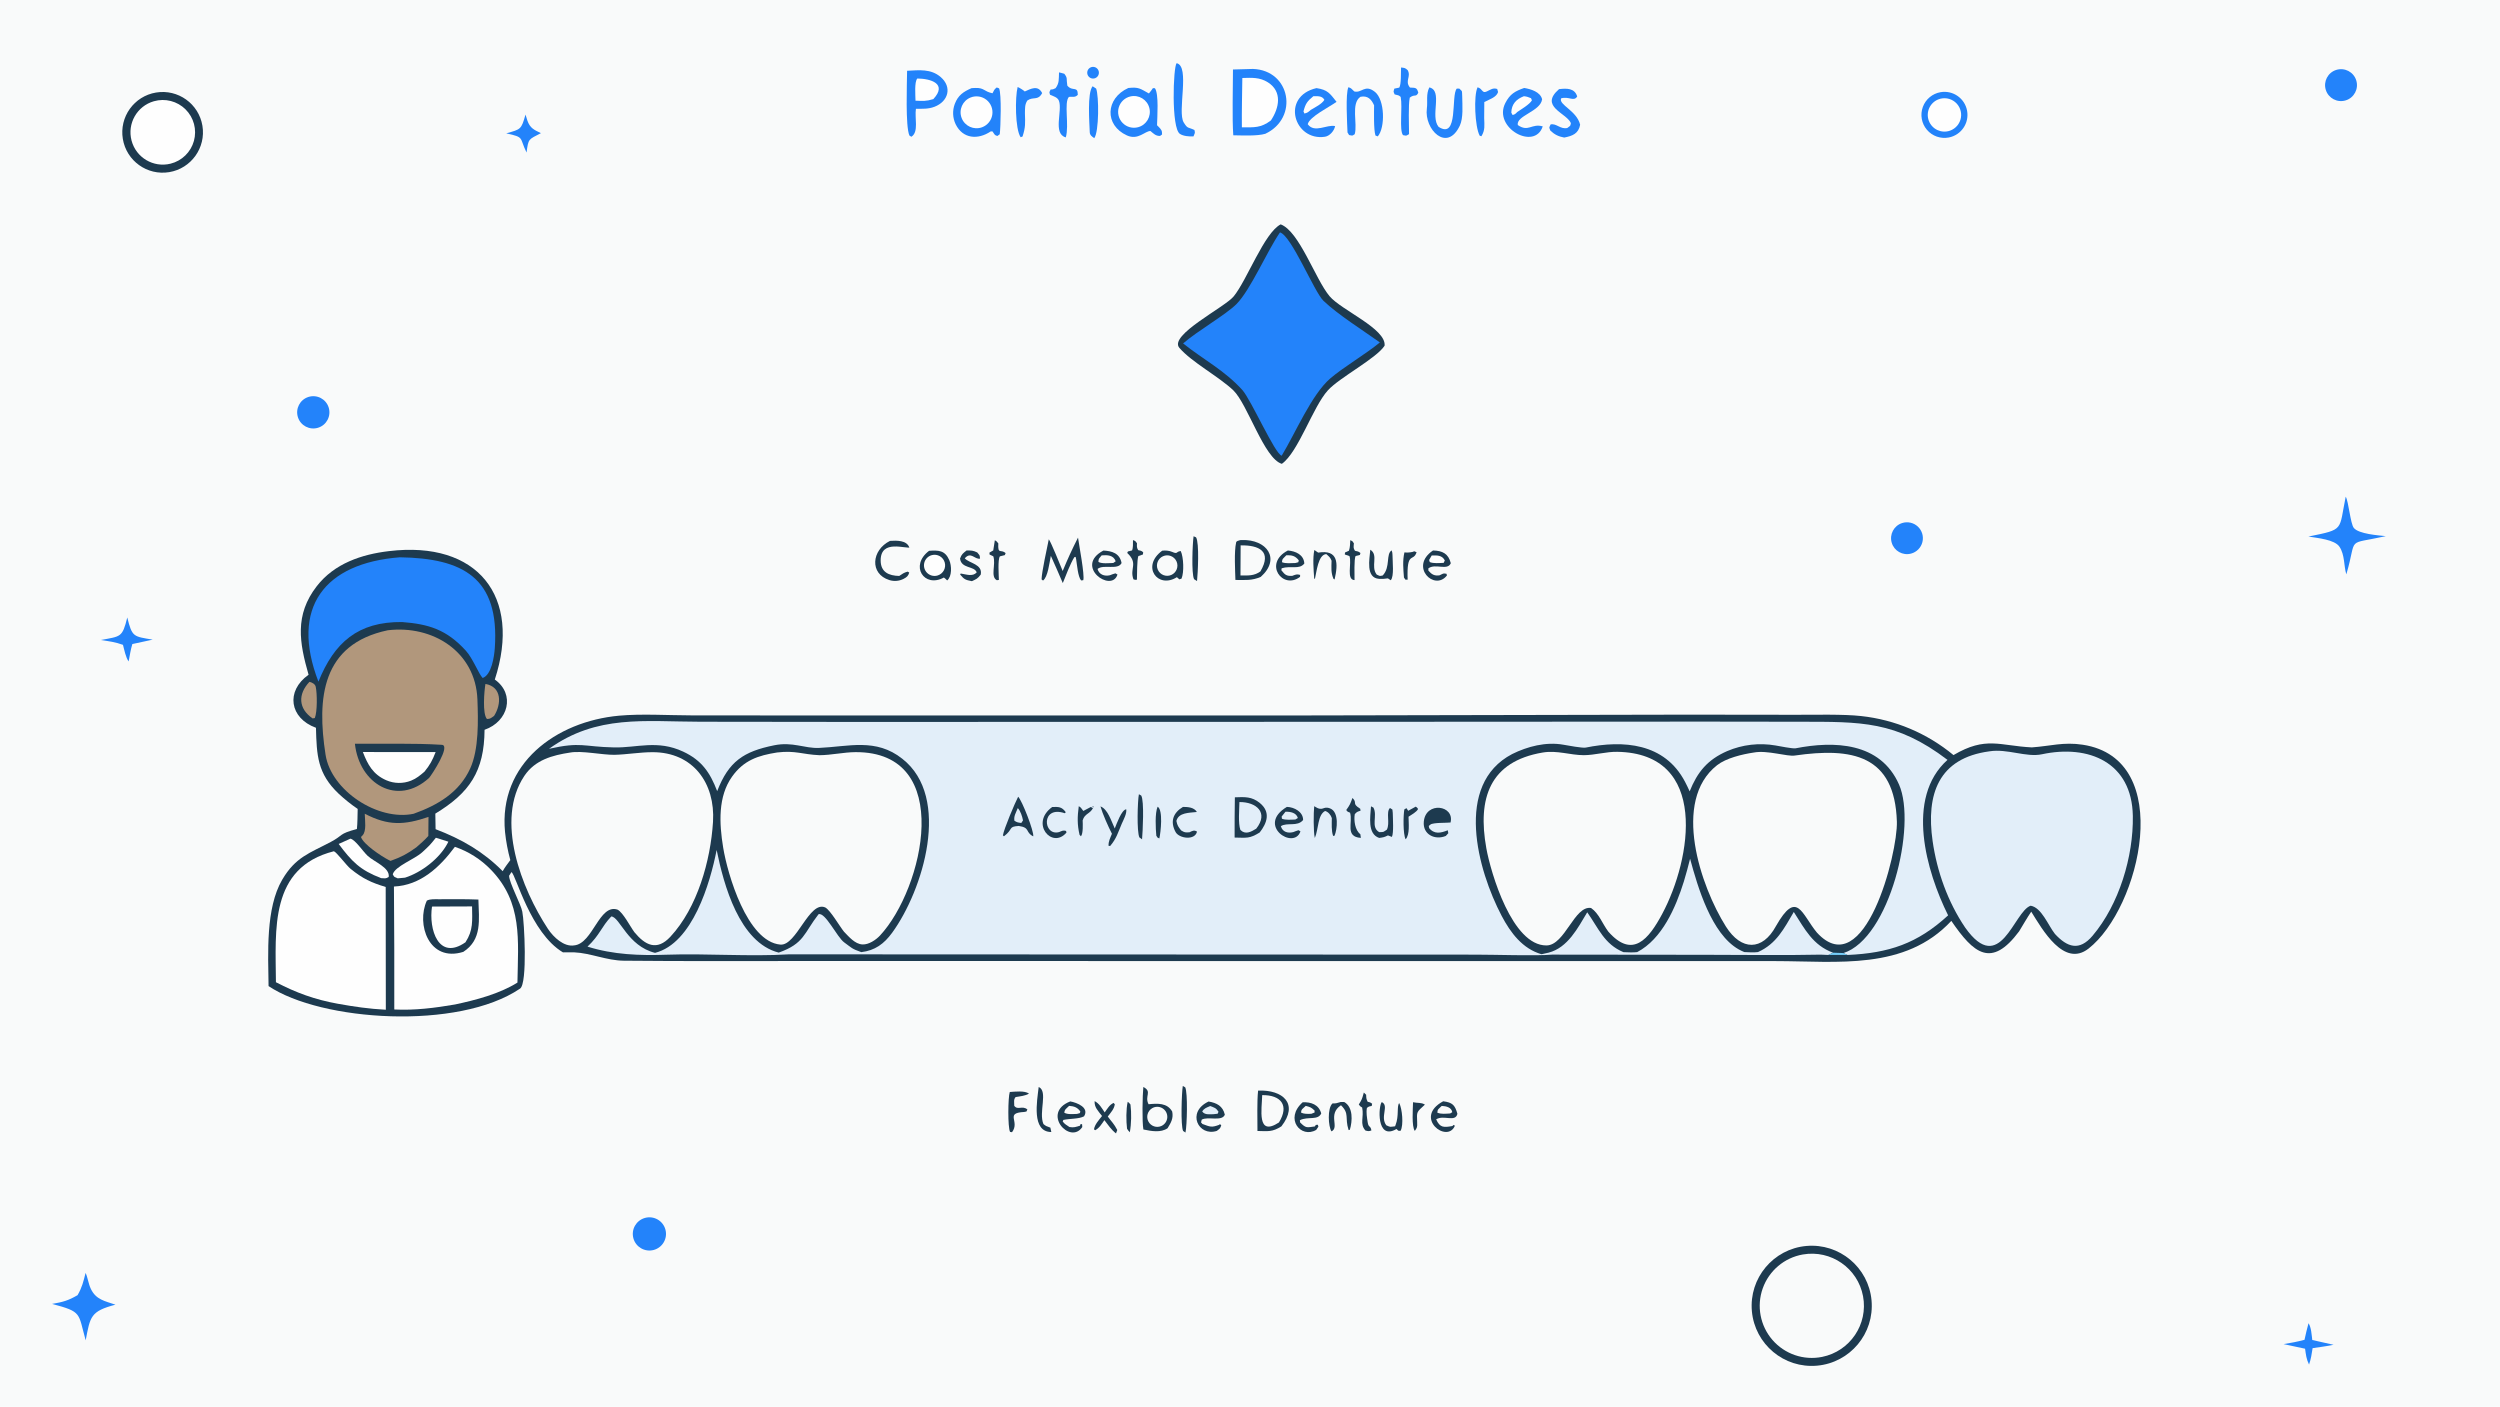 <svg version="1.1" xmlns="http://www.w3.org/2000/svg" style="display: block;" viewBox="0 0 2048 1152" width="1820" height="1024" preserveAspectRatio="none">
<path transform="translate(0,0)" fill="rgb(249,250,250)" d="M 0 0 L 2048 0 L 2048 1152 L 0 1152 L 0 0 z"/>
<path transform="translate(0,0)" fill="rgb(29,58,79)" d="M 318.668 451.363 C 391.108 442.654 427.64 488.268 405.35 556.547 C 422.249 568.539 416.523 590.919 396.951 597.696 C 396.73 631.676 384.703 649.322 356.623 666.359 L 356.832 679.1 C 378.006 687.173 395.959 697.459 411.801 713.5 C 413.537 710.359 415.91 707.346 418.049 704.444 C 415.986 696.897 414.538 689.195 413.719 681.415 C 408.325 625.351 455.49 590.884 507.101 586.149 C 525.53 584.458 547.121 585.848 565.917 585.89 L 679.794 585.992 L 1055.79 585.977 L 1381.76 585.299 L 1471.82 585.411 C 1486.64 585.434 1510.54 584.84 1524.64 586.445 C 1552.45 589.455 1578.76 600.573 1600.3 618.416 C 1626.92 602.744 1637.95 610.803 1664.48 612.116 C 1679.83 611.027 1690.38 607.51 1706.19 609.927 C 1782.73 621.622 1753.17 743.931 1710.93 776.903 C 1690.74 792.664 1673.13 761.282 1663.99 746.665 C 1660.95 751.064 1656.95 758.04 1654.06 762.767 C 1631.24 793.384 1616.78 780.873 1598.52 754.203 C 1560.63 794.992 1504.94 787.198 1454.91 787.139 L 1296.72 787.123 L 660.517 787.064 C 610.813 787.083 560.728 787.31 510.994 786.823 C 497.035 786.686 483.762 780.541 470.43 779.97 C 468.029 779.867 463.792 780.01 461.179 779.993 C 434.481 764.075 422.58 716.235 418.994 714.252 L 417.037 717.233 C 417.16 723.037 426.897 740.843 427.883 746.726 C 429.525 754.567 432.223 805.474 426.066 809.649 C 375.4 843.998 263.04 836.476 220.007 807.612 C 219.637 780.777 217.585 743.778 231.135 720.569 C 242.045 701.883 253.811 698.639 270.859 689.618 C 281.647 683.909 277.007 683.073 292.38 678.951 C 292.897 674.022 292.88 667.576 293.01 662.51 C 287.543 658.783 282.367 654.647 277.527 650.138 C 259.982 633.55 259.439 618.59 258.831 596.048 C 237.25 588.213 233.771 566.018 252.78 552.62 C 245.306 526.456 241.129 503.759 259.54 480.036 C 273.909 461.522 296.219 454.001 318.668 451.363 z"/>
<path transform="translate(0,0)" fill="rgb(226,238,249)" d="M 449.733 613.279 C 489.115 585.104 527.966 591.023 573.884 591.109 L 696.97 591.26 L 1108.77 591.165 L 1396.95 591.001 L 1474.29 591.106 C 1524.49 591.199 1553.13 590.187 1595.39 622.338 C 1560.58 653.513 1578.05 713.748 1595.9 749.687 C 1570.67 772.868 1547.35 780.581 1513.47 782.126 C 1508.35 781.985 1502.87 782.103 1497.72 782.12 L 1491.54 781.847 C 1460.78 782.515 1428.38 782 1397.51 781.981 L 1271.46 781.837 C 1258.45 783.011 1224.31 781.834 1208.96 781.847 L 1069.29 781.785 L 646.406 781.59 C 614.091 783.621 578.796 780.745 546.167 781.906 C 524.161 782.69 502.419 781.949 481.277 775.28 C 491.434 765.778 492.603 759.041 500.798 750.553 C 507.896 751.165 514.007 774.726 536.601 780.391 C 567.312 772.631 581.752 723.328 587.079 696.124 C 592.892 724.73 605.679 771.947 637.928 780.184 C 658.968 772.737 658.432 764.325 670.555 748.749 C 676.1 746.861 685.709 767.584 691.554 771.808 C 697.874 776.376 697.545 777.006 705.591 779.798 C 716.647 778.489 724.135 773.15 730.875 763.887 C 756.12 729.187 779.673 653.111 739.168 621.429 C 717.492 604.201 695.025 611.541 670.921 612.547 C 658.998 613.044 649.396 607.324 634.274 610.381 C 609.124 615.466 596.977 623.549 587.511 647.943 C 581.681 632.72 574.9 622.699 559.619 615.562 C 538.577 605.736 521.792 612.533 503.174 612.145 C 477.405 611.607 476.363 607.337 449.733 613.279 z"/>
<path transform="translate(0,0)" fill="rgb(29,58,79)" d="M 1262.8 781.514 C 1247.25 777.016 1237.49 764.04 1230.17 750.124 C 1210.54 712.792 1190.92 642.552 1238.75 617.575 C 1251.35 611.305 1266.53 607.402 1280.59 609.904 C 1284.16 610.538 1296.36 612.815 1299.01 612.279 C 1329.65 606.067 1363.61 608.279 1380.39 640.331 C 1381.73 642.892 1382.99 645.493 1384.17 648.131 C 1390.47 632.35 1398.74 622.179 1414.97 615.12 C 1427.45 609.803 1441.19 608.217 1454.55 610.553 C 1457.52 611.059 1468.71 613.294 1470.89 612.867 C 1502.33 606.708 1540.39 607.672 1555.71 642.588 C 1570.4 676.066 1547.96 768.557 1510.13 780.558 L 1513.47 782.126 C 1508.35 781.985 1502.87 782.103 1497.72 782.12 L 1501.64 780.255 C 1485.14 774.221 1478.52 761.048 1469.48 746.902 C 1461.46 760.559 1455.18 773.072 1440.13 779.74 C 1436.63 780.235 1432.5 779.886 1428.92 779.735 C 1427.33 779.098 1425.78 778.351 1424.28 777.499 C 1401.98 764.864 1390.75 726.376 1384.52 703.292 C 1382.98 709.537 1381.29 715.742 1379.43 721.899 C 1372.81 743.119 1361.69 768.988 1341.18 779.768 C 1337.88 780.221 1333.34 779.924 1329.9 779.815 C 1314.12 773.213 1309.55 760.242 1300.26 747.169 C 1292.53 760.06 1284.32 776.153 1268.66 780.206 C 1266.72 780.695 1264.77 781.132 1262.8 781.514 z"/>
<path transform="translate(0,0)" fill="rgb(116,205,249)" d="M 1501.64 780.255 L 1510.13 780.558 L 1513.47 782.126 C 1508.35 781.985 1502.87 782.103 1497.72 782.12 L 1501.64 780.255 z"/>
<path transform="translate(0,0)" fill="rgb(249,250,250)" d="M 1436.71 616.329 C 1447.75 614.203 1464.2 619.822 1470.33 618.781 C 1517.16 612.049 1552.23 618.162 1553.92 672.944 C 1554.71 698.761 1527.52 806.047 1488.52 763.91 C 1475.8 748.658 1472.18 728.005 1454.81 758.552 C 1443.82 778.834 1426.5 778.869 1413.87 758.847 C 1393.17 726.021 1369.31 655.995 1406.62 626.706 C 1414.03 620.89 1427.3 617.712 1436.71 616.329 z"/>
<path transform="translate(0,0)" fill="rgb(249,250,250)" d="M 1263.8 616.321 C 1275.59 614.327 1286.32 618.485 1297.49 618.491 C 1306.43 618.453 1315.99 615.556 1324.86 615.741 C 1400.23 616.988 1385.76 703.458 1361.71 748.431 C 1350.61 769.189 1337.42 785.576 1317.51 762.965 C 1312.67 756.536 1309.87 748.063 1303.38 743.638 C 1289.76 741.441 1282.01 774.188 1266.9 774.321 C 1238.71 774.569 1221.19 714.623 1217.61 694.76 C 1210.21 653.723 1220.35 623.662 1263.8 616.321 z"/>
<path transform="translate(0,0)" fill="rgb(29,58,79)" d="M 1011.6 653 C 1019.63 652.714 1025.47 652.232 1032.09 657.679 C 1041.19 665.159 1037.94 674.156 1031.93 681.806 C 1023.53 687.003 1021.32 686.1 1011.4 685.957 C 1011.35 674.971 1011.42 663.985 1011.6 653 z"/>
<path transform="translate(0,0)" fill="rgb(226,238,249)" d="M 1015.34 656.883 C 1029.15 656.772 1039.53 665.509 1029.1 678.681 C 1024.7 681.422 1020.18 683.787 1016.14 679.738 C 1014.19 674.203 1015.22 663.396 1015.34 656.883 z"/>
<path transform="translate(0,0)" fill="rgb(29,58,79)" d="M 834.075 652.532 C 837.122 655.266 847.266 681.265 846.422 684.982 C 839.594 681.464 844.221 677.843 834.543 676.451 C 825.626 677.014 830.402 678.879 822.43 684.924 L 821.597 684.153 C 822.37 678.938 831.446 657.603 834.075 652.532 z"/>
<path transform="translate(0,0)" fill="rgb(226,238,249)" d="M 833.776 661.815 C 836.081 664.253 837.396 668.672 838.048 671.908 L 836.636 674.017 C 833.781 673.593 833.376 673.671 830.993 672.189 C 830.397 668.324 832.154 665.87 833.776 661.815 z"/>
<path transform="translate(0,0)" fill="rgb(29,58,79)" d="M 1054.23 660.837 C 1060.28 661.014 1067.59 664.953 1067.5 671.583 C 1062.84 677.335 1054.45 673.286 1049.27 676.641 C 1050.6 681.378 1054.96 682.636 1059.42 681.494 C 1060.92 680.859 1062.23 680.447 1063.77 679.932 L 1065.34 680.9 C 1060.02 696.525 1028.86 675.998 1054.23 660.837 z"/>
<path transform="translate(0,0)" fill="rgb(226,238,249)" d="M 1053.06 664.816 C 1057.08 664.677 1061.98 665.594 1063.2 669.946 L 1061.15 671.191 C 1057.72 671.294 1053.17 671.779 1050.15 670.538 L 1049.93 668.739 L 1053.06 664.816 z"/>
<path transform="translate(0,0)" fill="rgb(29,58,79)" d="M 1186.01 679.997 L 1186.45 682.393 L 1184.42 684.629 C 1175.75 688.284 1165.37 683.645 1166.38 672.902 C 1167.96 656.023 1191.84 659.439 1188.28 673.639 C 1183.28 674.07 1174.99 673.568 1171.45 675.334 L 1172.35 674.931 L 1170.44 676.45 L 1170.85 678.603 L 1170.4 677.776 C 1174.87 683.604 1180.16 682.292 1186.01 679.997 z"/>
<path transform="translate(0,0)" fill="rgb(29,58,79)" d="M 1076.59 660.272 C 1084.29 665.344 1083.4 659.589 1089.76 662.161 C 1097.08 665.119 1095.5 679.321 1093.23 684.47 L 1092.11 684.637 C 1090.57 680.47 1091 674.595 1091.03 670.016 C 1090.25 667.491 1088.07 664.843 1085.52 664.19 C 1079.34 667.468 1080.33 678.475 1077.12 686.333 C 1075.86 681.332 1076.05 665.653 1076.59 660.272 z"/>
<path transform="translate(0,0)" fill="rgb(29,58,79)" d="M 1123.13 660.383 L 1125.1 661.419 C 1128.72 668.028 1122.59 677.344 1129.86 681.537 C 1134.09 681.319 1132.44 681.826 1136.08 679.525 C 1138.93 674.251 1135.18 665.074 1138.67 661.749 L 1140.65 663.019 L 1140.95 665.75 C 1141.02 670.441 1141.83 682.108 1140.26 685.434 L 1137.02 684.194 C 1133.88 685.716 1133.3 685.79 1129.83 686.264 C 1120.01 682.955 1122.6 668.924 1123.13 660.383 z"/>
<path transform="translate(0,0)" fill="rgb(29,58,79)" d="M 901.498 660.439 C 907.451 662.69 910.171 671.969 913.206 678.521 C 914.641 675.016 918.836 663.023 922.628 662.82 C 923.154 666.343 920.528 671.092 918.999 674.513 C 915.791 681.901 914.767 686.603 909.438 692.87 L 908.122 692.72 C 907.963 689.089 909.502 686.292 910.901 682.853 C 907.885 677.002 903.246 666.604 901.498 660.439 z"/>
<path transform="translate(0,0)" fill="rgb(29,58,79)" d="M 969.102 660.853 C 973.167 660.877 978.216 661.182 980.482 665.02 C 974.198 665.738 965.514 665.368 963.698 672.348 C 964.561 676.342 965.12 676.901 967.558 680.091 C 970.469 681.898 970.943 681.858 974.391 681.652 C 976.875 680.455 978.28 679.561 980.59 681.104 C 978.896 688.552 965.943 686.73 963.067 681.478 C 958.431 673.011 960.879 665.752 969.102 660.853 z"/>
<path transform="translate(0,0)" fill="rgb(29,58,79)" d="M 861.982 660.923 C 867.217 660.823 869.674 660.575 873.065 665.166 L 872.315 666.049 C 852.513 659.269 854.447 685.133 867.621 681.471 C 870.119 680.467 870.893 679.828 873.316 680.517 L 873.645 681.877 C 861.881 695.767 843.498 674.282 861.982 660.923 z"/>
<path transform="translate(0,0)" fill="rgb(29,58,79)" d="M 1107.93 653.551 C 1112.37 657.733 1106.92 657.779 1114.3 662.38 L 1114.57 663.973 C 1111.92 664.826 1111.61 664.784 1109.84 666.798 C 1108.93 671.825 1110.02 679.989 1114.41 683.229 L 1114.81 686.234 C 1101.59 685.347 1108.42 673.704 1105.98 665.604 C 1104.2 664.901 1103.95 664.989 1102.85 663.403 C 1105.95 659.042 1106.09 658.512 1107.93 653.551 z"/>
<path transform="translate(0,0)" fill="rgb(29,58,79)" d="M 932.987 650.488 L 934.896 651.562 C 937.496 656.036 936.093 681.293 935.574 687.417 L 933.414 685.847 C 931.123 681.383 931.919 655.708 932.987 650.488 z"/>
<path transform="translate(0,0)" fill="rgb(29,58,79)" d="M 883.723 660.292 C 885.44 661.183 885.846 662.017 886.995 663.567 L 887.437 664.17 L 893.593 660.915 L 895.391 661.899 L 895.797 660.259 L 894.939 660.264 L 895.524 661.562 C 892.914 666.813 888.651 666.067 886.915 671.86 C 887.011 674.793 887.424 682.61 885.519 684.918 L 884.388 683.762 C 882.404 675.332 882.58 668.907 883.723 660.292 z"/>
<path transform="translate(0,0)" fill="rgb(29,58,79)" d="M 1159.76 660.637 C 1160.99 661.359 1160.73 661.349 1161.68 662.55 C 1160.67 664.893 1156.28 667.288 1153.87 668.88 C 1153.96 674.457 1155 683.6 1151.49 687.378 C 1149.28 683.124 1149.55 667.803 1150.43 662.902 L 1152.17 661.88 L 1153.6 664.036 L 1159.76 660.637 z"/>
<path transform="translate(0,0)" fill="rgb(29,58,79)" d="M 948.336 660.676 C 952.953 663.353 950.864 681.755 949.743 686.667 C 947.751 685.814 948.616 686.446 947.265 684.474 C 946.712 678.745 946.02 665.797 948.336 660.676 z"/>
<path transform="translate(0,0)" fill="rgb(226,238,249)" d="M 1629.73 615.343 C 1644.25 612.973 1659.96 620.489 1672.75 617.748 C 1711.03 609.544 1746.49 624.273 1747.22 668.269 C 1747.78 701.378 1736 740.7 1714.22 766.4 C 1703.33 779.251 1693.51 775.808 1683.42 764.913 C 1677.8 757.772 1672.43 743.217 1663.5 741.78 C 1649.7 746.4 1638.58 800.284 1609.81 759.607 C 1595.68 738.704 1586.77 713.791 1583.21 688.915 C 1577.69 650.467 1588.02 620.892 1629.73 615.343 z"/>
<path transform="translate(0,0)" fill="rgb(249,250,250)" d="M 467.055 616.343 C 476.625 614.612 493.156 618.305 503.326 618.2 C 513.734 617.941 524.174 616.048 534.582 616.041 C 567.664 616.018 586.08 641.345 584.097 673.142 C 582.119 704.861 571.304 743.478 549.118 767.254 C 538.005 779.163 528.505 774.069 519.721 763.503 C 516.376 759.038 510.501 747.443 505.938 745.01 C 490.893 739.825 485.697 772.863 470.363 774.274 C 462.019 775.674 453.381 767.615 448.787 760.619 C 427.318 727.93 405.277 671.684 429.575 635.42 C 438.327 622.356 452.56 618.543 467.055 616.343 z"/>
<path transform="translate(0,0)" fill="rgb(249,250,250)" d="M 636.593 616.28 C 651.718 614.455 657.37 617.924 671.334 618.51 C 680.929 618.454 691.296 616.057 700.775 616.002 C 782.747 615.524 756.498 728.005 720.921 766.174 C 717.467 769.879 711.572 773.782 706.457 773.5 C 700.374 773.164 695.442 767.224 691.437 763.117 C 687.625 758.38 680.436 745.734 676.13 743.248 C 662.957 737.202 652.529 774.822 639.247 773.627 C 611.973 771.172 595.959 715.723 592.43 694.224 C 589.096 673.911 588.19 652.302 599.665 636.129 C 609.304 622.544 621.153 618.739 636.593 616.28 z"/>
<path transform="translate(0,0)" fill="rgb(177,151,124)" d="M 317.62 516.197 C 354.551 511.741 389.61 533.786 391.099 572.796 C 391.756 590.016 392.354 613.712 385.175 629.421 C 376.138 649.192 358.377 659.501 338.803 666.487 C 309.731 672.622 271.277 647.64 266.691 618.099 C 259.498 571.763 263.509 527.62 317.62 516.197 z"/>
<path transform="translate(0,0)" fill="rgb(29,58,79)" d="M 290.735 609.112 C 314.229 609.347 338.739 608.547 361.975 610.002 C 369.51 610.474 353.727 634.598 351.527 637.094 C 325.64 660.788 294.254 642.122 290.735 609.112 z"/>
<path transform="translate(0,0)" fill="rgb(254,254,254)" d="M 297.271 615.91 L 356.872 615.942 C 354.282 622.633 352.251 626.438 347.746 631.975 C 344.23 634.983 341.123 637.607 336.772 639.34 C 330.225 641.946 322.91 641.834 316.446 639.028 C 305.53 634.257 301.219 626.193 297.271 615.91 z"/>
<path transform="translate(0,0)" fill="rgb(254,254,254)" d="M 372.644 693.553 C 383.796 697.36 393.885 703.763 402.079 712.233 C 428.275 739.187 424.43 770.05 423.888 804.739 C 409.06 814.03 389.646 819.062 372.765 822.663 C 356.357 825.491 339.641 827.618 322.996 826.764 C 323.084 793.2 322.99 759.635 322.712 726.073 C 344.479 725.094 360.351 710.153 372.644 693.553 z"/>
<path transform="translate(0,0)" fill="rgb(29,58,79)" d="M 359.598 736.479 C 370.41 736.423 381.091 736.309 391.904 736.732 C 392.332 753.202 395.123 769.482 379.535 779.583 C 351.346 788.384 340.808 756.833 349.678 737.614 C 352.425 736.122 356.291 736.508 359.598 736.479 z"/>
<path transform="translate(0,0)" fill="rgb(254,254,254)" d="M 353.9 742.48 L 386.714 742.353 C 386.824 754.153 387.836 761.735 381.297 771.743 C 359.197 787.168 351.068 761.078 353.9 742.48 z"/>
<path transform="translate(0,0)" fill="rgb(254,254,254)" d="M 273.504 697.179 C 275.65 697.76 283.773 708.816 287.313 711.667 C 297.323 719.727 304.191 722.864 315.96 726.437 L 316.071 826.977 C 302.231 826.263 290.364 824.512 276.774 822.08 C 258.089 818.698 242.755 813.149 226.038 804.439 C 225.753 761.218 220.659 710.6 273.504 697.179 z"/>
<path transform="translate(0,0)" fill="rgb(35,131,250)" d="M 327.593 456.421 C 378.899 457.219 409.394 472.919 405.341 530.819 C 404.861 537.685 402.719 552.721 395.395 555.278 C 392.091 551.884 387.382 539.213 381.541 532.826 C 365.836 515.657 351.325 511.137 329.361 509.446 C 293.262 509.106 273.844 526.159 260.857 558.267 C 237.437 497.635 265.731 461.184 327.593 456.421 z"/>
<path transform="translate(0,0)" fill="rgb(177,151,124)" d="M 298.812 666.45 C 318.108 676.458 331.067 675.823 351.022 669.052 L 350.893 684.629 C 348.085 687.898 344.303 691.075 341.044 693.975 C 333.289 699.578 328.592 701.927 319.906 705.084 C 319.335 704.802 318.766 704.516 318.199 704.227 C 312.421 701.251 297.62 691.486 295.71 685.487 C 296.153 685.05 296.589 684.606 297.017 684.156 C 300.338 680.62 298.955 672.079 298.812 666.45 z"/>
<path transform="translate(0,0)" fill="rgb(254,254,254)" d="M 357.059 686.109 L 367.306 689.337 C 367.074 689.815 366.834 690.29 366.586 690.76 C 360.022 703.205 345.178 714.592 331.783 718.811 C 329.801 719.013 327.817 719.193 325.831 719.351 C 322.553 717.841 323.214 718.724 321.747 716.055 C 323.666 709.373 339.661 703.771 345.989 697.916 C 351.633 692.694 352.174 692.282 357.059 686.109 z"/>
<path transform="translate(0,0)" fill="rgb(254,254,254)" d="M 287.082 686.86 C 291.137 687.802 297.29 697.285 301.21 700.957 C 306.478 705.892 319.572 710.522 318.44 718.247 C 315.576 719.825 315.722 719.303 312.217 719.205 C 294.925 712.578 288.255 705.64 277.44 691.197 L 287.082 686.86 z"/>
<path transform="translate(0,0)" fill="rgb(177,151,124)" d="M 253.51 558.417 C 255.621 558.915 258.144 560.216 258.628 562.403 C 259.886 568.085 259.963 583.058 257.892 588.079 L 256.113 588.39 C 244.277 580.341 243.984 568.494 253.51 558.417 z"/>
<path transform="translate(0,0)" fill="rgb(177,151,124)" d="M 397.666 560.139 C 411.266 562.535 410.866 576.697 404.75 586.317 C 402.341 588.004 401.691 588.835 398.914 588.857 C 395.077 584.698 396.677 565.897 397.666 560.139 z"/>
<path transform="translate(0,0)" fill="rgb(29,58,79)" d="M 1049.14 183.75 C 1064.44 189.438 1077.51 228.679 1089.16 242.565 C 1098.8 254.062 1135.73 269.239 1134.26 283.138 C 1127.5 293.59 1097.41 309.12 1087.8 319.689 C 1075.45 333.269 1063.71 370.205 1050.09 379.888 C 1035.6 375.633 1022.11 331.08 1010.36 319.702 C 998.448 308.378 976.149 296.59 966.107 284.849 C 957.26 274.507 1003.25 251.736 1010.59 242.79 C 1021.6 229.388 1035.64 190.693 1049.14 183.75 z"/>
<path transform="translate(0,0)" fill="rgb(35,131,250)" d="M 1048.57 190.325 C 1058.03 193.064 1076.54 238.994 1084.18 246.352 C 1095.81 257.544 1116.87 270.78 1130.41 280.465 C 1118.67 290.096 1100.51 300.719 1089.83 309.887 C 1074.48 323.064 1061.35 354.42 1049.98 373.19 C 1044.64 372.313 1024.91 327.352 1017.7 319.393 C 1002.93 303.106 985.927 294.619 969.205 281.278 C 980.499 271.286 1004.42 257.664 1012.98 248.978 C 1024.52 237.277 1037.87 205.868 1048.57 190.325 z"/>
<path transform="translate(0,0)" fill="rgb(29,58,79)" d="M 1479.76 1020.45 C 1506.83 1018.03 1530.73 1038 1533.17 1065.06 C 1535.6 1092.12 1515.64 1116.04 1488.58 1118.48 C 1461.5 1120.92 1437.58 1100.95 1435.14 1073.87 C 1432.71 1046.8 1452.69 1022.88 1479.76 1020.45 z"/>
<path transform="translate(0,0)" fill="rgb(249,250,250)" d="M 1476.88 1027.42 C 1499.9 1023.38 1521.89 1038.61 1526.2 1061.58 C 1530.52 1084.55 1515.55 1106.72 1492.64 1111.31 C 1477.56 1114.33 1462.03 1109.02 1451.97 1097.39 C 1441.91 1085.77 1438.88 1069.63 1444.04 1055.15 C 1449.19 1040.67 1461.74 1030.07 1476.88 1027.42 z"/>
<path transform="translate(0,0)" fill="rgb(29,58,79)" d="M 127.826 75.785 C 145.828 72.805 162.837 84.979 165.823 102.979 C 168.808 120.98 156.639 137.993 138.64 140.984 C 120.633 143.975 103.611 131.8 100.624 113.793 C 97.638 95.785 109.818 78.767 127.826 75.785 z"/>
<path transform="translate(0,0)" fill="rgb(254,254,254)" d="M 126.078 82.914 C 135.284 80.283 145.194 82.829 151.992 89.572 C 158.789 96.316 161.414 106.205 158.857 115.432 C 156.299 124.659 148.957 131.785 139.657 134.066 C 125.651 137.501 111.472 129.091 107.772 115.152 C 104.071 101.213 112.212 86.878 126.078 82.914 z"/>
<path transform="translate(0,0)" fill="rgb(35,131,250)" d="M 1026.43 56.457 C 1057.29 57.536 1064.1 96.605 1036.55 109.573 C 1029.82 111.538 1017.78 110.905 1010.3 110.804 C 1009.28 96.712 1010.06 71.823 1010.05 56.917 L 1026.43 56.457 z"/>
<path transform="translate(0,0)" fill="rgb(254,254,254)" d="M 1017.72 63.875 C 1025.41 63.667 1031.93 63.166 1038.68 67.444 C 1050.63 75.025 1047.97 88.394 1041.13 98.632 C 1032.9 104.928 1027.27 104.288 1017.34 104.29 C 1017.19 91.132 1017.57 77.097 1017.72 63.875 z"/>
<path transform="translate(0,0)" fill="rgb(35,131,250)" d="M 795.867 72.203 C 796.639 72.134 797.294 72.088 798.075 72.064 L 799.058 72.039 C 806.383 71.818 805.848 74.873 813.045 76.391 C 814.289 73.978 814.452 73.225 816.531 71.62 L 818.453 72.359 C 820.556 76.979 819.745 104.098 818.991 109.955 L 817.069 111.364 C 814.642 110.797 814.803 110.063 813.018 107.598 L 811.583 107.635 C 801.227 114.591 788.765 113.819 782.867 101.761 C 780.378 96.545 780.121 90.54 782.158 85.131 C 784.844 77.979 789.26 75.117 795.867 72.203 z"/>
<path transform="translate(0,0)" fill="rgb(254,254,254)" d="M 795.181 79.826 C 799.555 78.1 804.518 78.858 808.177 81.811 C 811.837 84.763 813.626 89.454 812.864 94.094 C 812.102 98.734 808.905 102.605 804.493 104.232 C 797.778 106.707 790.322 103.319 787.771 96.632 C 785.22 89.946 788.524 82.452 795.181 79.826 z"/>
<path transform="translate(0,0)" fill="rgb(35,131,250)" d="M 924.302 72.058 C 932.85 71.192 933.79 72.434 941.182 76.543 C 942.525 74.987 943.292 73.88 944.46 72.185 L 946.125 72.272 C 949.435 76.906 948.011 95.875 947.839 102.582 C 948.184 102.91 948.524 103.244 948.858 103.582 C 951.578 106.34 951.987 106.981 951.949 110.146 L 950.293 111.334 C 946.782 111.404 945.152 109.552 942.472 107.315 C 938.036 107.188 932.383 115.093 923.192 110.919 C 904.601 102.477 905.574 80.591 924.302 72.058 z"/>
<path transform="translate(0,0)" fill="rgb(254,254,254)" d="M 925.985 78.993 C 932.891 77.37 939.822 81.586 941.556 88.465 C 943.291 95.343 939.187 102.342 932.337 104.187 C 927.807 105.407 922.971 104.09 919.685 100.741 C 916.399 97.392 915.173 92.532 916.479 88.026 C 917.784 83.519 921.418 80.067 925.985 78.993 z"/>
<path transform="translate(0,0)" fill="rgb(35,131,250)" d="M 1589.81 75.477 C 1599.98 73.789 1609.63 80.591 1611.45 90.744 C 1613.28 100.897 1606.61 110.633 1596.48 112.596 C 1589.81 113.889 1582.95 111.49 1578.54 106.317 C 1574.13 101.144 1572.85 93.997 1575.18 87.612 C 1577.51 81.226 1583.1 76.59 1589.81 75.477 z"/>
<path transform="translate(0,0)" fill="rgb(254,254,254)" d="M 1587.86 81.409 C 1592.45 79.588 1597.67 80.387 1601.51 83.499 C 1605.35 86.612 1607.21 91.553 1606.38 96.424 C 1605.54 101.295 1602.15 105.338 1597.49 106.998 C 1590.47 109.504 1582.73 105.918 1580.1 98.937 C 1577.47 91.957 1580.93 84.158 1587.86 81.409 z"/>
<path transform="translate(0,0)" fill="rgb(35,131,250)" d="M 743.092 57.968 C 752.97 57.465 762.562 56.212 770.552 63.064 C 780.249 71.381 776.824 83.099 765.591 87.429 C 760.452 89.41 755.675 89.057 750.326 89.125 C 749.123 96.444 752.876 108.227 746.561 112.008 L 745.001 111.01 C 741.623 103.511 743.005 68.505 743.092 57.968 z"/>
<path transform="translate(0,0)" fill="rgb(254,254,254)" d="M 751.463 64.302 C 762.417 64.394 776.361 68.507 764.563 81.189 C 758.482 83.006 756.221 82.692 749.984 82.465 C 749.92 77.847 748.949 67.172 751.463 64.302 z"/>
<path transform="translate(0,0)" fill="rgb(29,58,79)" d="M 1015.89 442.367 C 1016.35 442.336 1016.81 442.312 1017.27 442.295 C 1037.72 441.585 1049.52 457.59 1032.8 472.469 C 1025.56 475.638 1019.89 475.01 1012.05 474.971 C 1011.85 467.122 1010.92 452.023 1012.63 444.284 C 1012.91 443.009 1014.31 442.922 1015.89 442.367 z"/>
<path transform="translate(0,0)" fill="rgb(249,250,250)" d="M 1016.33 446.653 C 1031.36 446.405 1042.33 451.46 1032.48 468.049 C 1026.92 471.844 1022.75 471.267 1016.2 471.316 L 1016.33 446.653 z"/>
<path transform="translate(0,0)" fill="rgb(35,131,250)" d="M 1248.61 72.039 C 1254 72.945 1261.92 75.223 1263.3 81.352 C 1261.92 91.322 1241.91 94.69 1243.37 102.399 C 1252.13 108.498 1254.53 100.888 1263.8 103.497 C 1257.31 123.672 1222.85 104.657 1233.14 84.444 C 1236.92 77.008 1241.07 74.703 1248.61 72.039 z"/>
<path transform="translate(0,0)" fill="rgb(254,254,254)" d="M 1248.38 78.797 C 1250.96 79.052 1251.74 79.475 1254.2 80.408 L 1254.95 82.174 C 1253.14 85.412 1246.35 89.418 1242.98 91.703 C 1241.48 93.173 1241.17 93.725 1239.09 94.175 L 1238.06 92.247 C 1238.24 85.242 1242.14 81.161 1248.38 78.797 z"/>
<path transform="translate(0,0)" fill="rgb(35,131,250)" d="M 1078.45 72.163 C 1087.69 73.567 1089.32 76.396 1094.9 83.408 C 1089.16 87.585 1072.59 95.678 1071.3 101.741 C 1076.88 109.345 1086.98 101.732 1093.72 103.275 C 1093 107.209 1089.23 111.412 1085.41 111.994 C 1060.18 115.841 1048.86 79.066 1078.45 72.163 z"/>
<path transform="translate(0,0)" fill="rgb(254,254,254)" d="M 1075.92 78.77 C 1079.44 78.786 1083.13 78.393 1084.93 81.773 C 1082.87 85.198 1077.39 87.862 1073.77 90.016 C 1071.54 91.9 1071.32 92.299 1068.58 92.981 L 1067.82 91.259 C 1069.44 84.871 1070.91 82.884 1075.92 78.77 z"/>
<path transform="translate(0,0)" fill="rgb(29,58,79)" d="M 1030.63 893.199 C 1051.06 892.343 1064.13 904.104 1049.7 922.499 C 1042.26 927.227 1038.78 926.447 1030.11 926.27 C 1030.14 916.516 1029.65 902.509 1030.63 893.199 z"/>
<path transform="translate(0,0)" fill="rgb(249,250,250)" d="M 1033.98 896.905 C 1049.46 896.732 1056.34 905.344 1047.71 919.291 C 1029.25 931.419 1033.8 907.987 1033.98 896.905 z"/>
<path transform="translate(0,0)" fill="rgb(35,131,250)" d="M 1921.6 406.8 C 1923.93 410.364 1925.45 428.968 1928.26 432.39 C 1932.28 437.307 1948.06 438.446 1954.46 439.101 C 1921.07 446.505 1931.32 438.695 1922.34 469.584 L 1922.1 470.366 C 1919.99 463.431 1920.95 454.509 1916.52 447.823 C 1912.54 441.82 1898.45 440.692 1891.04 439.434 C 1920.9 433.38 1915.87 434.784 1921.6 406.8 z"/>
<path transform="translate(0,0)" fill="rgb(35,131,250)" d="M 70.096 1042.56 C 71.782 1045.73 72.325 1051.24 74.458 1055.67 C 78.681 1064.45 85.813 1065.53 94.573 1068.53 C 74.25 1073.89 73.895 1078.12 70.196 1097.73 C 63.84 1075.11 67.498 1074.5 42.653 1067.91 C 51.563 1066.35 55.728 1065.26 63.535 1060.75 C 67.207 1054.46 68.377 1049.45 70.096 1042.56 z"/>
<path transform="translate(0,0)" fill="rgb(35,131,250)" d="M 528.347 997.481 C 535.613 995.46 543.136 999.738 545.113 1007.02 C 547.091 1014.29 542.767 1021.79 535.477 1023.73 C 528.249 1025.64 520.828 1021.36 518.868 1014.15 C 516.907 1006.93 521.141 999.485 528.347 997.481 z"/>
<path transform="translate(0,0)" fill="rgb(35,131,250)" d="M 1104.61 71.418 C 1106.84 72.145 1107.1 72.631 1108.85 74.347 L 1109.4 74.889 C 1115.6 76.518 1118.06 68.653 1126.34 75.248 C 1134.51 81.758 1134.88 104.574 1128.67 111.702 L 1126.78 110.981 C 1125.23 106.199 1125.62 91.673 1125.65 86.238 C 1123.45 81.261 1120.39 78.105 1114.49 79.273 C 1106.41 84.713 1112.29 101.449 1109.78 109.92 C 1107.3 111.445 1108.46 111.143 1105.18 110.617 L 1103.88 108.489 C 1103.61 101.201 1102.13 76.743 1104.61 71.418 z"/>
<path transform="translate(0,0)" fill="rgb(35,131,250)" d="M 1170.91 71.583 C 1182.28 74.25 1171.33 95.106 1178.49 103.889 C 1195.1 114.618 1188.41 77.863 1193.43 72.543 L 1195.49 72.576 C 1198.32 75.259 1197.53 74.098 1197.84 78.75 C 1197.95 86.318 1198.86 96.611 1195.88 102.902 C 1185.35 125.203 1166.61 105.859 1168.88 88.928 C 1169.67 83.089 1168.06 77.187 1170.91 71.583 z"/>
<path transform="translate(0,0)" fill="rgb(35,131,250)" d="M 252.62 325.115 C 259.587 322.883 267.042 326.738 269.249 333.713 C 271.456 340.687 267.576 348.128 260.594 350.312 C 253.645 352.484 246.248 348.628 244.052 341.686 C 241.855 334.745 245.687 327.335 252.62 325.115 z"/>
<path transform="translate(0,0)" fill="rgb(29,58,79)" d="M 936.619 890.218 C 944.184 894.133 937.358 897.527 940.897 904.372 C 948.292 903.661 956.157 903.151 960.268 910.356 C 961.393 915.899 959.313 919.376 956.498 924 C 950.898 927.885 943.141 926.398 936.667 925.049 C 935.509 918.765 935.931 896.874 936.619 890.218 z"/>
<path transform="translate(0,0)" fill="rgb(249,250,250)" d="M 943.805 907.645 C 946.409 906.081 949.664 906.081 952.269 907.645 C 954.873 909.209 956.402 912.083 956.245 915.117 C 956.087 918.151 954.268 920.851 951.515 922.137 C 947.553 923.987 942.836 922.411 940.782 918.551 C 938.728 914.69 940.056 909.897 943.805 907.645 z"/>
<path transform="translate(0,0)" fill="rgb(35,131,250)" d="M 1913.77 57.285 C 1920.68 55.069 1928.07 58.901 1930.23 65.822 C 1932.4 72.742 1928.52 80.104 1921.58 82.221 C 1914.71 84.317 1907.44 80.481 1905.3 73.629 C 1903.15 66.778 1906.94 59.479 1913.77 57.285 z"/>
<path transform="translate(0,0)" fill="rgb(35,131,250)" d="M 1558.2 428.386 C 1562.71 426.932 1567.65 428.042 1571.11 431.284 C 1574.57 434.526 1576 439.389 1574.83 443.985 C 1573.67 448.581 1570.11 452.184 1565.53 453.396 C 1558.7 455.202 1551.67 451.239 1549.69 444.46 C 1547.7 437.681 1551.47 430.552 1558.2 428.386 z"/>
<path transform="translate(0,0)" fill="rgb(29,58,79)" d="M 952.086 451.007 C 954.792 450.696 957.755 450.927 960.227 451.999 C 965.187 454.15 962.882 451.836 967.265 451.297 C 969.614 456.262 970.101 468.754 967.899 473.896 L 966.111 474.479 L 964.112 472.703 C 948.473 482.619 934.543 463.871 952.086 451.007 z"/>
<path transform="translate(0,0)" fill="rgb(249,250,250)" d="M 952.707 455.572 C 956.947 453.656 961.936 455.56 963.821 459.814 C 965.706 464.068 963.765 469.043 959.498 470.897 C 955.274 472.732 950.361 470.816 948.495 466.605 C 946.63 462.395 948.51 457.468 952.707 455.572 z"/>
<path transform="translate(0,0)" fill="rgb(29,58,79)" d="M 761.106 451.112 C 768.814 450.602 774.1 450.607 777.642 458.723 C 779.654 463.334 779.944 472.035 775.917 475.387 C 775.061 474.507 774.239 473.696 773.231 472.988 C 757.098 481.849 744.941 463.323 761.106 451.112 z"/>
<path transform="translate(0,0)" fill="rgb(254,254,254)" d="M 763.321 454.656 C 767.858 453.43 772.546 456.044 773.888 460.548 C 775.23 465.053 772.737 469.806 768.268 471.263 C 765.274 472.239 761.986 471.515 759.679 469.37 C 757.373 467.225 756.412 463.998 757.168 460.941 C 757.925 457.884 760.28 455.477 763.321 454.656 z"/>
<path transform="translate(0,0)" fill="rgb(35,131,250)" d="M 1277.15 73.023 C 1283.31 72.253 1290.02 72.069 1292.03 79.026 C 1289.29 83.484 1285.36 78.742 1278.91 80.524 C 1276.43 85.778 1291.7 90.52 1294.45 102.162 C 1293.12 109.437 1288.18 111.363 1281.38 112.66 C 1276.63 111.766 1273.54 110.239 1270.07 106.984 C 1268.89 103.768 1268.86 105.125 1270.26 101.917 C 1274.93 100.804 1278.25 106.071 1283.9 104.84 C 1286.7 102.64 1286.28 103.649 1286.87 100.814 C 1283.22 92.386 1260.69 87.311 1277.15 73.023 z"/>
<path transform="translate(0,0)" fill="rgb(29,58,79)" d="M 859.172 441.679 C 860.905 443.699 868.944 463.776 870.556 467.648 C 874.712 457.582 878.187 450.001 883.114 440.294 C 883.914 446.217 888.759 471.374 887.405 475.179 L 885.632 475.37 C 883.011 472.208 882.381 462.928 881.578 458.017 L 881.155 456.078 L 880.08 456.342 C 876.686 461.862 873.187 471.26 870.642 477.532 C 867.466 470.063 864.204 462.631 860.857 455.238 C 859.625 461.082 858.474 472.459 854.45 475.485 L 853.25 474.494 C 853.386 468.361 857.793 448.569 859.172 441.679 z"/>
<path transform="translate(0,0)" fill="rgb(35,131,250)" d="M 867.548 59.278 C 868.856 59.526 870.547 60.048 871.869 60.408 C 874.847 64.169 873.354 64.202 874.353 70.133 C 878.694 75.313 882.957 70.017 882.933 77.684 C 880.7 79.858 879.63 79.141 875.699 79.314 C 871.386 83.805 876.037 102.545 873.1 112.522 C 862.253 109.512 870.536 90.805 867.474 82.552 C 866.39 79.632 862.836 78.781 860.175 77.584 C 859.467 74.923 859.418 76.053 860.698 73.303 C 862.648 73.32 863.038 73.001 864.762 72.189 C 867.922 67.833 867.267 64.887 867.548 59.278 z"/>
<path transform="translate(0,0)" fill="rgb(35,131,250)" d="M 1147.74 55.28 C 1150.58 55.596 1151.13 55.559 1153.18 57.485 C 1156.2 62.996 1150.57 66.191 1155.04 71.71 C 1159.67 71.954 1160.74 71.613 1161.87 75.988 C 1159.79 79.987 1159.09 76.726 1154.88 79.955 C 1153.59 85.996 1154.27 102.878 1154.29 109.858 C 1151.37 111.471 1152.68 111.245 1149.34 110.677 C 1146.1 106.631 1149.12 88.121 1147.45 79.386 C 1145.9 77.959 1145.33 78.006 1143.17 77.486 L 1142.48 77.324 C 1141.34 74.465 1141.44 75.713 1142.23 72.588 L 1146.28 71.751 C 1147.94 69.184 1147.59 59.397 1147.74 55.28 z"/>
<path transform="translate(0,0)" fill="rgb(35,131,250)" d="M 963.882 51.747 C 975.136 54.153 964.213 91.501 969.717 100.331 C 973.074 105.716 972.942 103.847 978.485 106.463 C 979.144 109.339 978.934 108.449 977.698 111.709 C 974.129 111.898 969.38 111.511 966.572 109.645 C 959.369 104.858 961.077 54.965 963.882 51.747 z"/>
<path transform="translate(0,0)" fill="rgb(35,131,250)" d="M 833.654 71.253 C 834.83 71.556 839.762 74.801 839.42 74.954 C 844.497 72.682 850.352 69.443 853.731 76.263 C 850.187 82.777 846.588 78.825 841.585 82.333 C 839.416 85.716 839.73 88.762 839.625 92.805 C 839.85 101.115 840.196 103.955 837.68 111.778 L 836.139 112.407 C 831.497 105.811 831.532 79.306 833.654 71.253 z"/>
<path transform="translate(0,0)" fill="rgb(29,58,79)" d="M 903.896 450.903 C 910.839 451.246 917.305 453.047 918.793 461.15 C 915.658 467.219 904.107 461.879 899.114 465.97 C 900.328 470.607 904.807 472.18 909.206 471.14 C 910.805 470.444 912.123 470.066 913.772 469.559 L 915.438 470.561 C 910.698 485.856 879.511 463.884 903.896 450.903 z"/>
<path transform="translate(0,0)" fill="rgb(249,250,250)" d="M 902.513 454.832 C 907.192 454.486 912.161 454.569 913.98 459.688 L 912.007 461.077 C 908.415 461.191 902.68 461.861 899.841 460.228 C 899.888 457.179 900.318 457.596 902.513 454.832 z"/>
<path transform="translate(0,0)" fill="rgb(29,58,79)" d="M 876.797 902.051 C 882.368 903.102 892.537 907.093 888.044 914.274 C 883.855 916.506 876.893 916.021 871.103 917.213 L 870.569 918.484 C 872.064 920.615 873.913 921.571 876.098 923.029 C 879.69 923.694 881.303 922.962 884.735 921.953 L 885.172 920.676 L 886.437 920.699 L 886.604 923.074 C 876.609 937.94 852.69 911.309 876.797 902.051 z"/>
<path transform="translate(0,0)" fill="rgb(249,250,250)" d="M 875.811 905.706 C 879.859 905.977 882.686 906.927 885.041 910.37 L 884.599 911.65 L 882.25 912.3 C 878.77 912.365 874.712 912.919 871.87 911.314 C 872.237 908.392 873.343 908.182 875.811 905.706 z"/>
<path transform="translate(0,0)" fill="rgb(29,58,79)" d="M 990.074 902.135 C 996.64 903.247 1001.74 905.75 1003.38 912.922 C 1001.09 918.816 989.27 914.081 984.437 917.021 L 983.901 919.248 L 985.03 920.538 C 991.546 922.914 992.371 923.566 998.702 921.261 L 999.343 920.691 L 1000.45 921.5 C 999.711 924.253 999.203 924.365 996.803 926.217 C 981.801 931.081 971.611 910.838 990.074 902.135 z"/>
<path transform="translate(0,0)" fill="rgb(226,238,249)" d="M 991.343 905.826 C 994.826 907.171 996.116 907.304 998.213 910.519 L 997.477 912.152 L 993.941 912.534 C 990.458 912.561 987.016 913.231 984.848 910.313 C 986.417 907.65 988.451 907.152 991.343 905.826 z"/>
<path transform="translate(0,0)" fill="rgb(35,131,250)" d="M 1210.45 71.491 C 1214.81 72.749 1213.93 76.734 1217.93 74.919 C 1221.16 73.454 1222.98 71.715 1226.51 72.867 L 1227.23 75.413 C 1225.78 79.695 1220.72 81.104 1215.94 83.565 L 1215.84 96.751 C 1216.01 102.677 1216.7 106.529 1213.56 111.59 L 1212.18 111.16 C 1208.21 103.974 1207.1 78.037 1210.45 71.491 z"/>
<path transform="translate(0,0)" fill="rgb(29,58,79)" d="M 1055.04 450.843 C 1061.41 451.41 1068.05 454.254 1068.51 461.494 C 1064.46 466.773 1057.24 463.057 1049.93 465.428 L 1049.68 467.006 C 1052.54 470.679 1053.83 471.906 1058.57 471.635 C 1061.39 470.635 1062.3 469.998 1065.06 470.842 L 1065 472.445 C 1050.82 483.38 1034.61 461.442 1055.04 450.843 z"/>
<path transform="translate(0,0)" fill="rgb(249,250,250)" d="M 1053.77 454.751 C 1058.22 454.604 1061.02 455.168 1063.96 458.906 L 1063.58 460.465 L 1061.19 461.114 C 1057.79 461.209 1053.15 461.695 1050.19 460.441 C 1050.28 457.52 1051.33 457.382 1053.77 454.751 z"/>
<path transform="translate(0,0)" fill="rgb(29,58,79)" d="M 1173.94 450.843 C 1181.58 451.002 1186.56 453.398 1188.5 461.272 C 1185.72 467.694 1175.93 461.143 1170.11 465.5 L 1170.14 467.328 C 1172.84 470.461 1175.04 471.803 1179.22 471.203 C 1182.64 469.679 1181.86 469.403 1184.97 469.902 L 1185.33 471.304 C 1175.13 484.471 1154.22 464.047 1173.94 450.843 z"/>
<path transform="translate(0,0)" fill="rgb(254,254,254)" d="M 1172.86 454.936 C 1177.42 454.824 1181.3 454.641 1183.6 458.983 L 1182.67 460.973 C 1179.18 461.113 1174.36 461.636 1171.27 460.349 L 1170.75 458.596 L 1172.86 454.936 z"/>
<path transform="translate(0,0)" fill="rgb(29,58,79)" d="M 1182.26 901.942 C 1189.82 902.908 1191.9 905.006 1193.91 912.212 C 1192.23 919.454 1182.67 912.789 1176.5 916.759 C 1179.65 923.732 1182.71 923.454 1189.81 922.225 L 1190.76 921.297 L 1191.84 921.957 C 1185.72 937.024 1157.39 915.355 1182.26 901.942 z"/>
<path transform="translate(0,0)" fill="rgb(249,250,250)" d="M 1181.06 905.752 C 1184.63 905.886 1189.09 906.887 1189.69 910.889 L 1187.98 911.923 C 1184.26 912.1 1180.8 912.661 1177.46 911.282 C 1177.59 908.288 1178.46 908.388 1181.06 905.752 z"/>
<path transform="translate(0,0)" fill="rgb(29,58,79)" d="M 1067.15 902.771 C 1073.94 902.44 1080.41 904.644 1082.36 911.913 C 1079.63 917.832 1071.59 914.151 1064.87 917.423 L 1065.05 919.263 C 1069.86 924.095 1070.35 923.488 1077.1 922.555 L 1077.95 921.302 L 1079.59 921.175 L 1080.02 922.758 L 1078.24 925.38 C 1065.86 932.722 1051.9 916.327 1067.15 902.771 z"/>
<path transform="translate(0,0)" fill="rgb(249,250,250)" d="M 1069.65 905.721 C 1073.32 906.691 1074.01 906.805 1076.91 909.552 L 1076.89 911.162 L 1074.19 912.21 C 1070.98 912.228 1068.61 912.561 1065.78 911.15 C 1066.05 908.296 1067.13 908.155 1069.65 905.721 z"/>
<path transform="translate(0,0)" fill="rgb(35,131,250)" d="M 104.261 505.7 C 108.267 521.916 109.339 521.189 125.08 523.862 L 108.408 527.473 C 107.133 531.562 106.208 537.379 105.385 541.711 C 103.091 538.769 101.753 531.992 100.735 528.116 C 94.403 525.798 89.268 525.205 82.653 524.156 C 98.906 521.074 100.207 522.276 104.261 505.7 z"/>
<path transform="translate(0,0)" fill="rgb(29,58,79)" d="M 729.115 442.978 C 734.323 442.636 742.901 442.322 744.945 448.485 L 745.995 448.291 C 742.118 449.886 721.525 441.316 721.44 458.902 C 721.393 468.65 728.203 471.52 736.657 471.699 C 739.289 469.94 740.396 469.032 743.527 468.158 L 744.855 468.92 C 744.048 471.586 743.038 472.619 740.286 474.046 C 736.685 475.922 732.489 476.297 728.612 475.09 C 712.198 470.017 713.872 450.5 729.115 442.978 z"/>
<path transform="translate(0,0)" fill="rgb(35,131,250)" d="M 895.059 70.635 L 897.96 72.559 C 900.294 78.404 900.4 108.036 896.396 113.179 C 894.64 111.835 892.808 110.805 892.72 108.204 C 892.456 100.411 890.543 76.176 895.059 70.635 z"/>
<path transform="translate(0,0)" fill="rgb(35,131,250)" d="M 1891.14 1083.71 C 1893.4 1087.2 1893.67 1093.15 1894.21 1097.46 L 1911.65 1101.39 C 1906.22 1102.53 1900.03 1103.31 1894.49 1104.14 C 1893.72 1108.87 1893.19 1113.02 1891.57 1117.57 C 1889.3 1112.98 1889.05 1109.61 1888.32 1104.6 C 1882.46 1103.31 1876.6 1102.05 1870.72 1100.83 C 1877.03 1099.78 1881.61 1098.95 1887.85 1097.31 C 1888.85 1092.56 1889.89 1088.39 1891.14 1083.71 z"/>
<path transform="translate(0,0)" fill="rgb(29,58,79)" d="M 827.209 894.341 C 831.773 894.041 839.176 893.119 842.959 895.621 C 840.222 897.463 835.443 897.912 831.983 898.501 C 830.22 900.583 830.888 902.24 830.873 905.637 C 833.629 909.546 837.528 905.144 841.639 908.669 L 840.866 910.339 L 839.059 910.697 C 822.761 911.576 835.843 918.316 829.047 927.283 L 827.433 927.017 C 825.469 923.212 825.741 898.655 827.209 894.341 z"/>
<path transform="translate(0,0)" fill="rgb(35,131,250)" d="M 430.504 93.846 C 430.966 95.492 431.474 97.125 432.027 98.743 C 434.199 104.962 437.549 106.375 443.126 109.049 C 432.97 114.394 432.863 113.248 431.361 124.923 C 425.181 112.408 430.078 112.606 414.703 109.196 C 426.753 105.875 427 106.096 430.504 93.846 z"/>
<path transform="translate(0,0)" fill="rgb(29,58,79)" d="M 791.839 450.815 C 795.809 450.882 796.915 450.725 800.535 452.443 C 802.901 455.417 802.418 454.093 802.856 457.507 C 798.453 458.446 795.448 451.381 790.338 457.27 C 794.043 461.427 805.113 461.978 803.427 470.583 C 800.836 473.97 799.984 474.215 796.174 475.986 C 790.736 474.947 789.858 474.508 786.537 470.531 L 787.016 469.695 C 791.746 470.473 796.83 472.465 800.127 468.781 C 798.163 463.314 787.513 465.966 786.462 457.457 C 787.814 453.775 788.875 453.191 791.839 450.815 z"/>
<path transform="translate(0,0)" fill="rgb(29,58,79)" d="M 1098.35 902.516 L 1101.25 902.574 C 1108.6 906.821 1107.96 918.121 1105.79 925.298 L 1104.78 925.537 C 1101.45 915.095 1105.73 912.278 1098.53 905.204 C 1087.31 912.634 1097.64 923.181 1090.76 926.604 C 1088.13 922.852 1087.23 907.464 1091.59 903.709 C 1094.41 903.778 1094.89 903.539 1097.56 902.755 L 1098.35 902.516 z"/>
<path transform="translate(0,0)" fill="rgb(29,58,79)" d="M 1122.54 450.22 C 1129.58 454.589 1122.54 463.881 1127.8 470.578 C 1130.92 471.912 1129.74 471.913 1132.74 471.304 C 1139.26 464.384 1135.14 453.742 1140.05 450.754 C 1140.7 452.528 1140.62 452.899 1140.74 454.75 C 1140.75 459.96 1142.19 471.988 1139.31 475.22 L 1136.95 473.675 C 1134.58 474.088 1132.17 474.223 1129.76 474.076 C 1118.6 473.365 1121.93 457.779 1122.54 450.22 z"/>
<path transform="translate(0,0)" fill="rgb(29,58,79)" d="M 904.979 911.071 C 907.217 907.966 908.926 904.766 912.277 903.295 L 913.236 904.414 C 912.735 908.292 909.918 911.242 907.496 914.439 C 910.825 919.01 912.434 920.076 915.267 925.484 L 914.23 928.253 C 910.566 925.558 907.522 921.076 904.717 917.395 C 902.418 920.657 900.659 923.797 897.164 925.659 L 896.204 924.949 C 896.689 921.078 900.29 917.227 902.785 914.012 C 899.417 909.609 896.361 906.846 896.733 901.804 C 900.622 903.87 902.464 907.391 904.979 911.071 z"/>
<path transform="translate(0,0)" fill="rgb(29,58,79)" d="M 1144 924.641 C 1127.22 934.556 1129.25 904.994 1131.97 902.618 C 1138.2 905.543 1130.33 914.744 1135.68 921.628 C 1139.56 923.35 1138.31 922.888 1142.83 922.442 L 1143.25 921.38 C 1146.21 913.731 1144.07 906.106 1146.23 903.404 C 1148.7 908.021 1149.96 921.483 1147.34 926.14 C 1144.9 926.056 1146.02 926.439 1144 924.641 z"/>
<path transform="translate(0,0)" fill="rgb(29,58,79)" d="M 1076.71 450.458 L 1079.85 452.595 C 1096.39 449.879 1096.36 461.373 1093.3 474.588 L 1092.41 474.101 C 1090.19 469.063 1090.7 464.69 1090.82 459.225 C 1089.67 456.394 1088.8 455.85 1086.48 453.79 C 1079.81 454.248 1078.56 468.265 1077.16 474.267 L 1076.58 473.585 C 1076.06 466.755 1075.3 457.033 1076.71 450.458 z"/>
<path transform="translate(0,0)" fill="rgb(29,58,79)" d="M 814.965 442.49 C 816.55 443.246 816.711 443.693 817.817 445.052 C 817.293 454.478 819.905 449.427 823.798 453.015 L 823.16 454.636 L 819.119 455.644 C 817.268 458.087 818.193 471.072 818.287 474.95 L 816.627 475.211 C 811.073 472.342 816.02 462.21 813.703 455.591 L 810.649 454.16 L 810.556 452.589 L 813.673 450.793 C 814.03 448.015 814.461 445.246 814.965 442.49 z"/>
<path transform="translate(0,0)" fill="rgb(29,58,79)" d="M 850.899 890.224 C 858.779 893.73 850.668 910.967 854.791 920.615 C 856.81 922.274 857.295 922.42 859.794 923.291 L 860.463 923.517 L 861.248 927.134 C 844.843 927.022 849.555 901.843 850.899 890.224 z"/>
<path transform="translate(0,0)" fill="rgb(29,58,79)" d="M 928.137 442.316 C 930.592 443.342 929.725 442.775 931.415 444.91 C 931.35 447.598 931.087 448.354 932.393 450.554 C 934.379 450.982 934.923 450.953 936.499 452.294 L 936.286 454.119 L 932.551 455.394 C 931.387 458.283 931.513 470.488 931.368 474.76 C 929.669 475.006 930.284 474.951 928.518 474.485 C 925.172 465.385 932.79 461.705 923.412 452.856 L 924.001 451.638 L 927.382 450.816 C 928.346 448.553 928.106 444.92 928.137 442.316 z"/>
<path transform="translate(0,0)" fill="rgb(29,58,79)" d="M 1117.24 894.774 L 1119.15 896.611 C 1119.28 899.484 1119.19 899.779 1120.37 902.328 C 1122.3 902.804 1122.39 902.714 1124.05 903.954 L 1123.71 905.78 C 1121.61 906.149 1121.55 906.03 1119.78 907.383 C 1119.06 911.234 1119.82 915.202 1120.39 919.036 C 1121.11 923.917 1122.61 921.347 1123.47 925.822 C 1121.23 926.638 1121.02 926.464 1118.6 925.927 C 1113.61 920.504 1117.52 915.159 1115.89 907.075 C 1114.22 906.043 1114.25 906.156 1113.12 904.574 C 1115.46 900.916 1115.81 900.07 1116.96 895.827 L 1117.24 894.774 z"/>
<path transform="translate(0,0)" fill="rgb(29,58,79)" d="M 1106.14 442.415 C 1108.5 443.549 1107.51 442.763 1109.11 445.018 C 1108.87 447.92 1108.48 448.835 1109.99 451.089 C 1111.99 451.545 1112.93 451.568 1114.47 452.931 L 1114.02 454.494 L 1110.47 455.387 C 1109.18 457.978 1109.65 471.037 1109.63 475.099 C 1102.73 474.887 1107.51 461.181 1105.49 455.453 L 1101.67 454.133 L 1101.84 452.5 L 1105.05 451.052 C 1106.01 448.219 1105.97 445.424 1106.14 442.415 z"/>
<path transform="translate(0,0)" fill="rgb(29,58,79)" d="M 977.788 439.199 L 979.809 440.086 C 982.619 444.461 981.247 469.981 980.609 475.88 L 978.186 474.357 C 975.883 469.655 976.941 444.918 977.788 439.199 z"/>
<path transform="translate(0,0)" fill="rgb(29,58,79)" d="M 968.946 889.396 L 970.933 890.532 C 973.091 894.914 972.433 922.059 971.133 927.547 L 969.211 926.266 C 967.105 922.024 968.011 894.969 968.946 889.396 z"/>
<path transform="translate(0,0)" fill="rgb(29,58,79)" d="M 1157.56 902.719 C 1161.42 903.589 1164.17 902.735 1167.29 904.679 C 1160.46 911.084 1160.53 909.903 1160.94 919.249 C 1161.11 923.182 1160.87 923.573 1159.03 926.222 C 1156.31 922.711 1157.43 908.001 1157.56 902.719 z"/>
<path transform="translate(0,0)" fill="rgb(29,58,79)" d="M 1157.34 451.976 C 1159.15 451.265 1158.15 451.391 1160.47 452.286 C 1157.74 460.712 1152.28 450.759 1153.14 474.729 L 1151.29 474.719 L 1150.12 472.983 C 1149.58 466.082 1148.91 459.225 1150.5 452.428 C 1153.21 452.628 1154.68 452.552 1157.34 451.976 z"/>
<path transform="translate(0,0)" fill="rgb(29,58,79)" d="M 923.831 902.363 C 924.969 903.156 925.131 903.514 926.079 904.593 C 926.963 911.492 926.83 920.48 925.546 927.326 C 924.385 926.237 924.158 925.724 923.27 924.423 C 922.529 918.171 922.401 908.521 923.831 902.363 z"/>
<path transform="translate(0,0)" fill="rgb(35,131,250)" d="M 892.712 55.619 C 894.89 54.11 897.879 54.657 899.38 56.84 C 900.881 59.023 900.323 62.01 898.135 63.503 C 895.958 64.989 892.989 64.434 891.496 62.263 C 890.002 60.091 890.546 57.12 892.712 55.619 z"/>
</svg>
